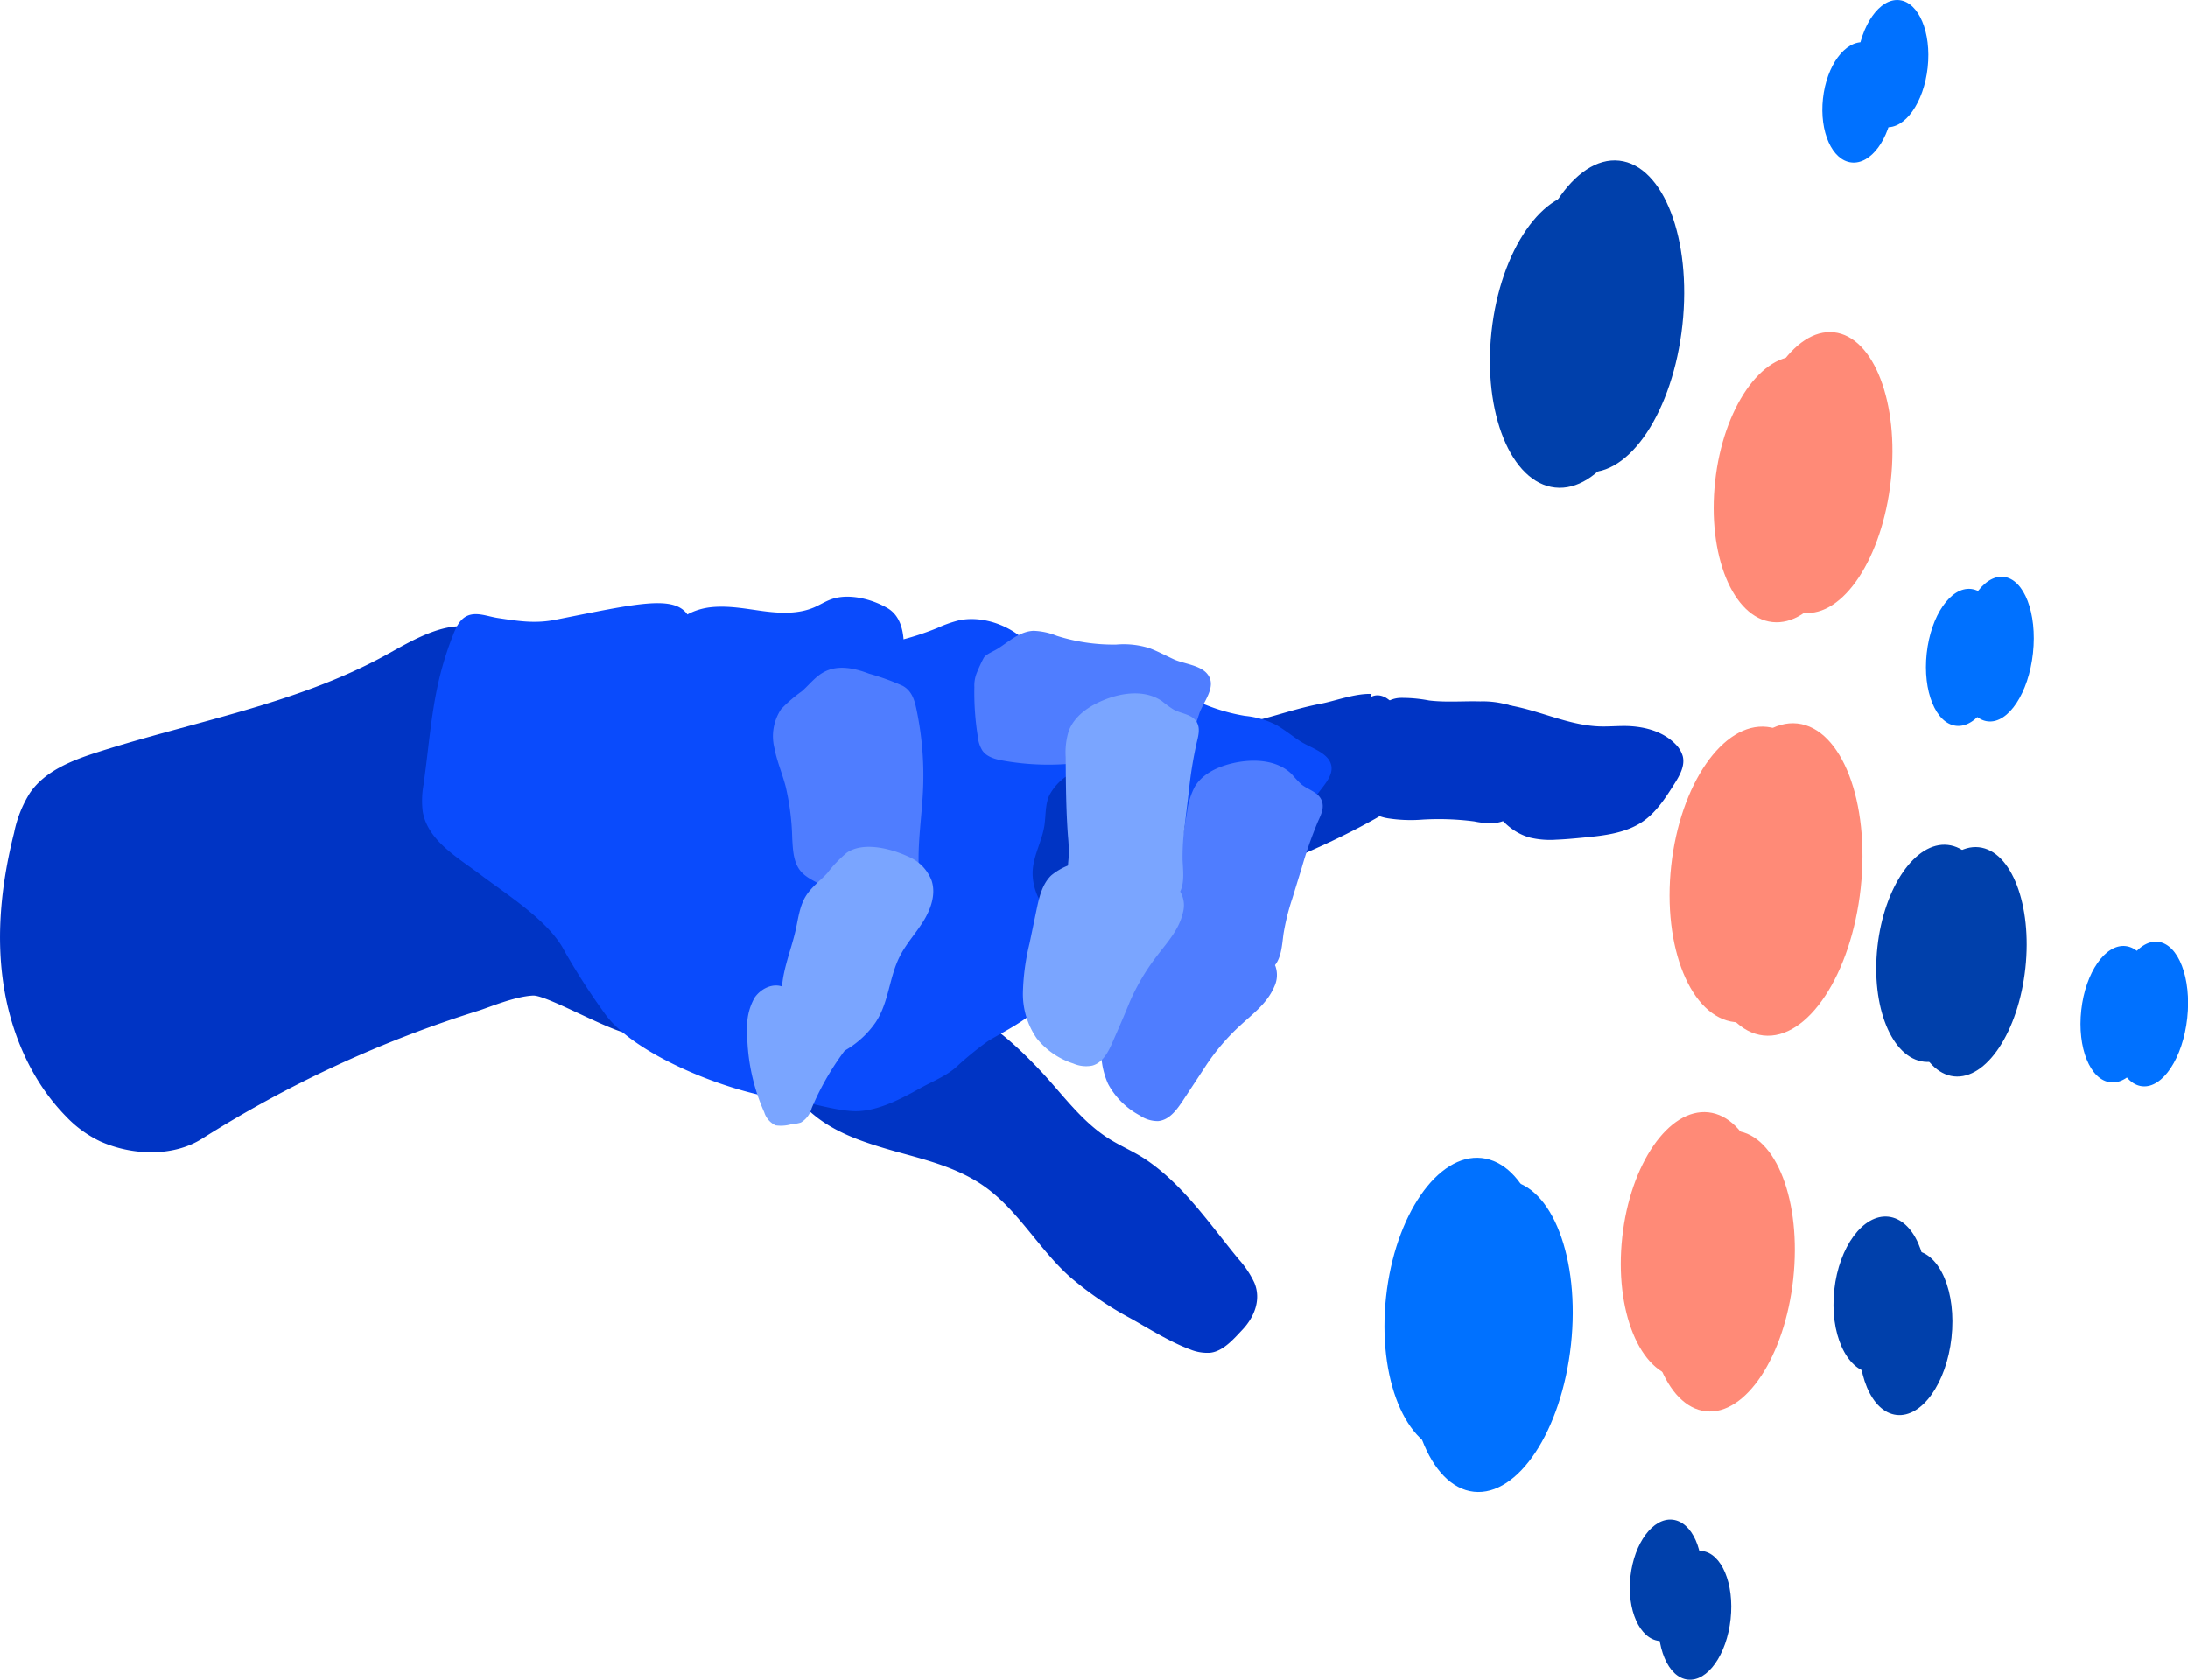 <?xml version="1.0" encoding="UTF-8"?> <svg xmlns="http://www.w3.org/2000/svg" viewBox="0 0 385.33 295.86"> <defs> <style>.cls-1{fill:#0034c4;}.cls-2{fill:#0a4bfc;}.cls-3{fill:#4f7dff;}.cls-4{fill:#7aa5ff;}.cls-5{fill:#ff8a77;}.cls-6{fill:#0040ab;}.cls-7{fill:#0071ff;}</style> </defs> <g id="Layer_2" data-name="Layer 2"> <g id="design"> <path class="cls-1" d="M173.3,208.93c6,4.22,9.65,11.09,15.15,16a59.56,59.56,0,0,0,10.6,7.26c3.37,1.88,6.92,4.16,10.54,5.5a7.94,7.94,0,0,0,3.49.59c2.31-.22,4.21-2.46,5.71-4.05,2.11-2.23,3.35-5.3,2.12-8.27a17,17,0,0,0-2.8-4.19c-5-6.06-9.59-12.91-16.13-17.4-2.23-1.53-4.76-2.53-7-4-4.72-3.07-8.06-7.89-11.89-11.92-4.2-4.42-8.81-8.7-14.5-10.92-9.2-3.59-20.44-.66-26.94,6.71-1.51,1.7-3.21,3.91-2.73,6.33s3,4.7,4.9,6.2c4,3.1,8.91,4.62,13.72,6C163,204.28,168.61,205.64,173.3,208.93Z"></path> <path class="cls-1" d="M67.5,115.63c-15.57,8.42-33.38,11.45-50.24,16.83-4.55,1.45-9.33,3.3-12,7.21a20.81,20.81,0,0,0-2.78,7C.3,155.28-.7,164.25.55,173s4.87,17.33,11.07,23.65a20.29,20.29,0,0,0,6,4.38c5.58,2.5,12.82,2.81,18-.48A205.83,205.83,0,0,1,84.34,178c1.86-.59,6.28-2.47,9.51-2.64,2.61-.15,15.52,7.49,18,6.77,7-2-2.79-17.74-.87-24.77s.56-14.74-2.92-21.14A56.36,56.36,0,0,0,100,125.42c-4.12-4.52-8.94-10.69-14.23-13.9C80,108,72.54,112.9,67.5,115.63Z"></path> <path class="cls-2" d="M162.13,191.64c2.1-1.17,4.3-2,6.16-3.58a58.43,58.43,0,0,1,5.61-4.61c.19-.13.39-.25.59-.37,2.76-1.59,5.74-3.11,8.11-5.27a30.24,30.24,0,0,0,3-3.76c1-1.28,2-2.58,2.91-3.93a21.18,21.18,0,0,0,3.75-8.82c.43-3.15-.19-6.34-.79-9.47a64.17,64.17,0,0,0-1.55-6.89,8.43,8.43,0,0,0,.69-4.14c-1-14.69-15.2-24.33-28.64-27.3a8.68,8.68,0,0,0-5.34.41,48.86,48.86,0,0,0-5.21-2.23c-9.6-3.45-20.07-3.11-30.27-3.32-2.42-3.68-9.14-2-23.3.8-3.6.72-6.54.25-10.17-.3-1.84-.28-3.8-1.16-5.48-.34-1.26.63-1.9,2-2.42,3.36-3.67,9.28-3.81,16.47-5.19,26.34a15.66,15.66,0,0,0-.14,4.73c.89,5.14,6.14,8.07,10.3,11.21,4.65,3.51,12,8.13,14.65,13.33a118.18,118.18,0,0,0,7.23,11.21c5.23,7.14,21.9,14,32.8,15.14,3.55.36,7,1.62,10.54,1.86C154.15,196,158.57,193.62,162.13,191.64Z"></path> <path class="cls-1" d="M239.29,141a7.91,7.91,0,0,0,5.12,3.13,26.16,26.16,0,0,0,6.13.23,48.4,48.4,0,0,1,9.09.32A14.73,14.73,0,0,0,263,145c2.27-.17,4.22-1.62,6-3l2.51-1.92a8.65,8.65,0,0,0,1.74-1.62c1-1.38,1.13-3.2,1.2-4.92a5.34,5.34,0,0,0-2.16-5.21,20.28,20.28,0,0,0-3-2.61,16.21,16.21,0,0,0-8.6-2.18c-3-.08-6,.2-9-.16a25.33,25.33,0,0,0-5-.46,4.83,4.83,0,0,0-4.11,2.43,6.73,6.73,0,0,0-.42,2.75"></path> <path class="cls-1" d="M241.55,122.23c-2.92-.12-6.47,1.26-9,1.73-5.32,1-10.36,3.09-15.75,3.86-3.59.52-7.24.57-10.83,1.12a39.67,39.67,0,0,0-18.17,7.8,9.38,9.38,0,0,0-3,3.34c-.76,1.67-.59,3.6-.88,5.42-.38,2.35-1.54,4.52-1.94,6.87-.92,5.32,3.51,11.51,9.1,11.54a19.54,19.54,0,0,0,6.92-1.66c14.87-5.53,30.27-10.24,44.12-18,1.55-.88,3.21-1.87,3.9-3.51a7.94,7.94,0,0,0,.49-2.27l.57-4.94a20,20,0,0,0,.1-5.88,6.72,6.72,0,0,0-3.13-4.77c-4.71-2.54-6.72,7.5-6.41,10.57a10.62,10.62,0,0,0,.19,1.24"></path> <path class="cls-1" d="M261.69,139.88c1.39,3.51,4.14,6.68,7.79,7.66a15.43,15.43,0,0,0,4.6.36c1.58-.06,3.14-.21,4.71-.36,3.68-.35,7.55-.77,10.58-2.88,2.35-1.64,3.95-4.13,5.48-6.55.94-1.48,1.91-3.18,1.51-4.88a4.85,4.85,0,0,0-1.26-2.12c-2.26-2.36-5.7-3.22-9-3.24-1.44,0-2.87.12-4.31.08-5.4-.16-10.43-2.72-15.74-3.68a6.82,6.82,0,0,0-3.33,0c-2.73.9-2.84,4-2.73,6.35A28.78,28.78,0,0,0,261.69,139.88Z"></path> <path class="cls-2" d="M205.36,121.11a11.87,11.87,0,0,1,3.89,1.6,32.75,32.75,0,0,0,10,3.38,15.23,15.23,0,0,1,5.6,1.65c1.38.81,2.63,1.82,4,2.73,1.58,1.08,4.33,1.85,5.29,3.54,1.4,2.46-1.6,4.74-2.64,6.67s-1.86,3.74-2.79,5.61a9.32,9.32,0,0,1-.82,1.4,7.52,7.52,0,0,1-1.07,1c-1.71,1.44-3.88,2.73-6.07,2.26-2.65-.57-4.16-3.44-6.59-4.62a13.06,13.06,0,0,0-5-.86,45.72,45.72,0,0,1-13-2.71c-1.35-.5-2.8-1.17-3.4-2.47a5.43,5.43,0,0,1-.35-2.47,49.52,49.52,0,0,1,.94-8.75,6,6,0,0,1,.93-2.48,25.71,25.71,0,0,1,1.63-2.33c.62-.6,2-.8,2.83-1.18C200.82,122.18,203,120.8,205.36,121.11Z"></path> <path class="cls-3" d="M208.9,171a6.48,6.48,0,0,1-2-1.53,6.26,6.26,0,0,1-1-3.51,14.86,14.86,0,0,1,.08-3.77c.13-.67.35-1.33.5-2a24.8,24.8,0,0,0,.47-3.32c.49-4.62,1.29-9.21,2.09-13.79a13,13,0,0,1,1.35-4.47c1.41-2.4,4.2-3.63,6.92-4.23,3.54-.77,7.66-.54,10.2,2a21.55,21.55,0,0,0,1.67,1.77c1.17.94,2.89,1.34,3.52,2.71s-.07,2.66-.62,3.9a71.89,71.89,0,0,0-2.82,8.06l-1.68,5.46a40,40,0,0,0-1.54,6.19c-.3,2.18-.37,4.69-2.06,6.11a5.63,5.63,0,0,1-1.54.89c-2.5,1.09-4.93,1.19-7.57,1.56C212.47,173.37,211,172.14,208.9,171Z"></path> <path class="cls-3" d="M213.51,161.76a15.88,15.88,0,0,0-6,0,10.87,10.87,0,0,0-4.7,1.37c-1.85,1.23-2.79,3.42-3.62,5.48l-2.3,5.69a41.12,41.12,0,0,0-2.66,8.2,13.74,13.74,0,0,0,.92,8.43,13.58,13.58,0,0,0,5.57,5.54,5.59,5.59,0,0,0,3.21,1c2-.17,3.32-2,4.4-3.63,1.37-2.08,2.74-4.15,4.1-6.23a38.21,38.21,0,0,1,6-7c2.27-2.1,4.76-3.91,6-6.86a4.73,4.73,0,0,0,.19-3.56C224,168.54,216.19,162.46,213.51,161.76Z"></path> <path class="cls-2" d="M168.87,109.27a21.92,21.92,0,0,0-3.79,1.34,49,49,0,0,1-7.37,2.35c-1.51.35-3.15.69-4.19,1.83-1.27,1.39-1.24,3.51-1,5.38a47.1,47.1,0,0,0,4.65,15.64,10.09,10.09,0,0,0,1.54,2.41,7.44,7.44,0,0,0,4.37,2.07,22.4,22.4,0,0,0,4.91,0l3.08-.24a28.66,28.66,0,0,0,7.15-1.18,9.73,9.73,0,0,0,5.58-4.38c1.12-2.12,1.11-4.65,1-7s-.36-4.7-.68-7a15.44,15.44,0,0,0-.92-3.92C181,111.35,174.25,108.14,168.87,109.27Z"></path> <path class="cls-3" d="M182,111.11a11.84,11.84,0,0,1,4.11.88,32.94,32.94,0,0,0,10.48,1.54,15.13,15.13,0,0,1,5.79.62c1.51.56,2.92,1.33,4.38,2,1.75.78,4.6,1,5.84,2.54,1.82,2.17-.72,4.95-1.4,7s-1.17,4-1.76,6a8.14,8.14,0,0,1-.56,1.52,6.89,6.89,0,0,1-.86,1.22c-1.43,1.72-3.34,3.37-5.57,3.3-2.71-.09-4.7-2.64-7.31-3.37a12.82,12.82,0,0,0-5.05,0,45.62,45.62,0,0,1-13.3-.36c-1.41-.24-3-.64-3.79-1.82a5.54,5.54,0,0,1-.78-2.36,48.8,48.8,0,0,1-.62-8.79,5.91,5.91,0,0,1,.46-2.6,28.31,28.31,0,0,1,1.2-2.58c.49-.71,1.8-1.14,2.57-1.67C177.7,113,179.56,111.22,182,111.11Z"></path> <path class="cls-4" d="M192.52,160.92a6.52,6.52,0,0,1-2.28-1.14,6.39,6.39,0,0,1-1.58-3.28,14.79,14.79,0,0,1-.58-3.72c0-.69.1-1.37.14-2.06a28.78,28.78,0,0,0-.13-3.35c-.35-4.64-.38-9.3-.41-14a12.86,12.86,0,0,1,.54-4.63c1-2.61,3.49-4.33,6.06-5.39,3.34-1.4,7.44-1.91,10.4.18a19.83,19.83,0,0,0,2,1.45c1.31.72,3.08.8,3.94,2s.41,2.63.09,4a72.51,72.51,0,0,0-1.35,8.43l-.68,5.67a41.11,41.11,0,0,0-.42,6.36c.1,2.21.47,4.69-.93,6.39a6,6,0,0,1-1.36,1.15c-2.27,1.52-4.64,2-7.17,2.88C196.47,162.65,194.78,161.7,192.52,160.92Z"></path> <path class="cls-4" d="M195.42,151a16,16,0,0,0-5.89,1,11,11,0,0,0-4.39,2.19c-1.6,1.54-2.13,3.86-2.58,6l-1.25,6a40.54,40.54,0,0,0-1.16,8.54,13.74,13.74,0,0,0,2.41,8.14,13.6,13.6,0,0,0,6.46,4.46,5.64,5.64,0,0,0,3.33.37c1.9-.51,2.91-2.54,3.68-4.36,1-2.28,2-4.56,2.92-6.85a38,38,0,0,1,4.71-8c1.86-2.48,4-4.7,4.68-7.82a4.72,4.72,0,0,0-.45-3.54C207,155.84,198.19,151.25,195.42,151Z"></path> <path class="cls-2" d="M146.46,105.54c-1.08.37-2.05,1-3.09,1.45-2.8,1.2-6,1.05-9,.65s-6-1-9.08-.69-6.13,1.83-7.44,4.57a12.41,12.41,0,0,0-.94,3.86,28.53,28.53,0,0,0-.35,6.25,18.08,18.08,0,0,0,4.24,9.83,28.08,28.08,0,0,0,8.51,6.67c4.74,2.51,10.25,4,15.51,3a9,9,0,0,0,3.34-1.3,10.87,10.87,0,0,0,2.34-2.35,40.43,40.43,0,0,0,7.67-16.37c.85-3.93,2.45-11.47-1.88-14C153.57,105.53,149.52,104.47,146.46,105.54Z"></path> <path class="cls-3" d="M145,118.43c-1.48.82-2.52,2.23-3.8,3.34a24.82,24.82,0,0,0-3.63,3.13,8.62,8.62,0,0,0-1.19,6.85c.44,2.34,1.41,4.55,2,6.85a44.27,44.27,0,0,1,1.14,9.1c.14,2.23.2,4.69,2,6.27s4.5,2.06,5.89,4.18c.41.64.7,1.35,1.15,2,1.54,2.1,4.59,2.4,7.16,1.92a7.75,7.75,0,0,0,5.2-2.9c1.14-1.73,1-3.87.91-5.85-.27-4.68.5-9.34.72-14a56.29,56.29,0,0,0-1-13.65c-.38-1.91-.74-3.87-2.57-4.87a41.86,41.86,0,0,0-5.93-2.14C150.56,117.7,147.52,117,145,118.43Z"></path> <path class="cls-4" d="M143,186.69l.3.09a3.82,3.82,0,0,0,2.05-.26,16.64,16.64,0,0,0,8.85-6.43c2.35-3.54,2.36-7.8,4.21-11.53,1.12-2.26,2.87-4.14,4.2-6.28s2.25-4.78,1.46-7.17a7.49,7.49,0,0,0-4.11-4.23c-3-1.4-7.87-2.69-10.82-.69a22,22,0,0,0-3.46,3.62c-1.26,1.35-2.81,2.47-3.78,4.05-1.08,1.76-1.31,3.88-1.76,5.89-.92,4.12-2.83,8.15-2.4,12.35.3,3,1.76,5.68,3.19,8.3A4.7,4.7,0,0,0,143,186.69Z"></path> <path class="cls-4" d="M139.62,175a6.6,6.6,0,0,0-1.74-1.18c-1.78-.73-3.91.32-5,1.93a10.23,10.23,0,0,0-1.29,5.56,34.81,34.81,0,0,0,3,14.6,3.8,3.8,0,0,0,2,2.31,6.69,6.69,0,0,0,2.83-.21,6.71,6.71,0,0,0,1.61-.28,4.23,4.23,0,0,0,1.92-2.55,48.55,48.55,0,0,1,8.64-13.57,3.89,3.89,0,0,0,1.28-2.21c.28-3.74-5-2.27-6.88-1.62C143.31,178.73,141.65,176.7,139.62,175Z"></path> <ellipse class="cls-5" cx="308.34" cy="154.02" rx="26.16" ry="14.13" transform="translate(121.84 443.87) rotate(-83.78)"></ellipse> <ellipse class="cls-6" cx="340.94" cy="167.91" rx="19.21" ry="10.38" transform="translate(137.09 488.66) rotate(-83.78)"></ellipse> <ellipse class="cls-6" cx="276.68" cy="59.93" rx="26.11" ry="14.1" transform="translate(187.14 328.49) rotate(-83.78)"></ellipse> <ellipse class="cls-5" cx="314.67" cy="86.18" rx="23.52" ry="12.7" transform="translate(194.91 389.67) rotate(-83.78)"></ellipse> <ellipse class="cls-7" cx="345.8" cy="115.79" rx="12.12" ry="6.54" transform="translate(193.24 447.01) rotate(-83.78)"></ellipse> <ellipse class="cls-7" cx="373.1" cy="176.8" rx="12.12" ry="6.54" transform="matrix(0.11, -0.99, 0.99, 0.11, 156.94, 528.56)"></ellipse> <ellipse class="cls-7" cx="327.2" cy="18.03" rx="10.64" ry="6.21" transform="translate(273.84 341.35) rotate(-83.78)"></ellipse> <ellipse class="cls-6" cx="331.05" cy="228.07" rx="13.85" ry="8.08" transform="translate(68.47 532.47) rotate(-83.78)"></ellipse> <ellipse class="cls-6" cx="294.03" cy="276.68" rx="10.79" ry="6.3" transform="matrix(0.11, -0.99, 0.99, 0.11, -12.88, 539.02)"></ellipse> <ellipse class="cls-7" cx="258.11" cy="229.92" rx="26.11" ry="14.1" transform="translate(1.59 461.61) rotate(-83.78)"></ellipse> <ellipse class="cls-5" cx="298.31" cy="219.29" rx="23.52" ry="12.7" transform="translate(48 492.1) rotate(-83.78)"></ellipse> <ellipse class="cls-5" cx="313.54" cy="154.9" rx="27.64" ry="14.22" transform="translate(125.59 449.82) rotate(-83.78)"></ellipse> <ellipse class="cls-6" cx="346.29" cy="169.4" rx="20.3" ry="10.44" transform="translate(140.39 495.31) rotate(-83.78)"></ellipse> <ellipse class="cls-6" cx="282.16" cy="55.72" rx="27.59" ry="14.2" transform="translate(196.21 330.18) rotate(-83.78)"></ellipse> <ellipse class="cls-5" cx="320.27" cy="83.24" rx="24.84" ry="12.78" transform="translate(202.84 392.61) rotate(-83.78)"></ellipse> <ellipse class="cls-7" cx="351.47" cy="114.33" rx="12.8" ry="6.59" transform="translate(199.74 451.35) rotate(-83.78)"></ellipse> <ellipse class="cls-7" cx="378.64" cy="178.6" rx="12.8" ry="6.59" transform="translate(160.08 535.67) rotate(-83.78)"></ellipse> <ellipse class="cls-7" cx="333.26" cy="11.2" rx="11.25" ry="6.25" transform="translate(286.03 341.29) rotate(-83.78)"></ellipse> <ellipse class="cls-6" cx="336.01" cy="232.97" rx="14.63" ry="8.14" transform="matrix(0.11, -0.99, 0.99, 0.11, 68.02, 541.77)"></ellipse> <ellipse class="cls-6" cx="298.46" cy="284.51" rx="11.4" ry="6.34" transform="translate(-16.7 550.4) rotate(-83.78)"></ellipse> <ellipse class="cls-7" cx="262.53" cy="235.32" rx="27.59" ry="14.2" transform="translate(0.17 470.82) rotate(-83.78)"></ellipse> <ellipse class="cls-5" cx="303.09" cy="223.88" rx="24.84" ry="12.78" transform="translate(47.7 500.94) rotate(-83.78)"></ellipse> </g> </g> </svg> 